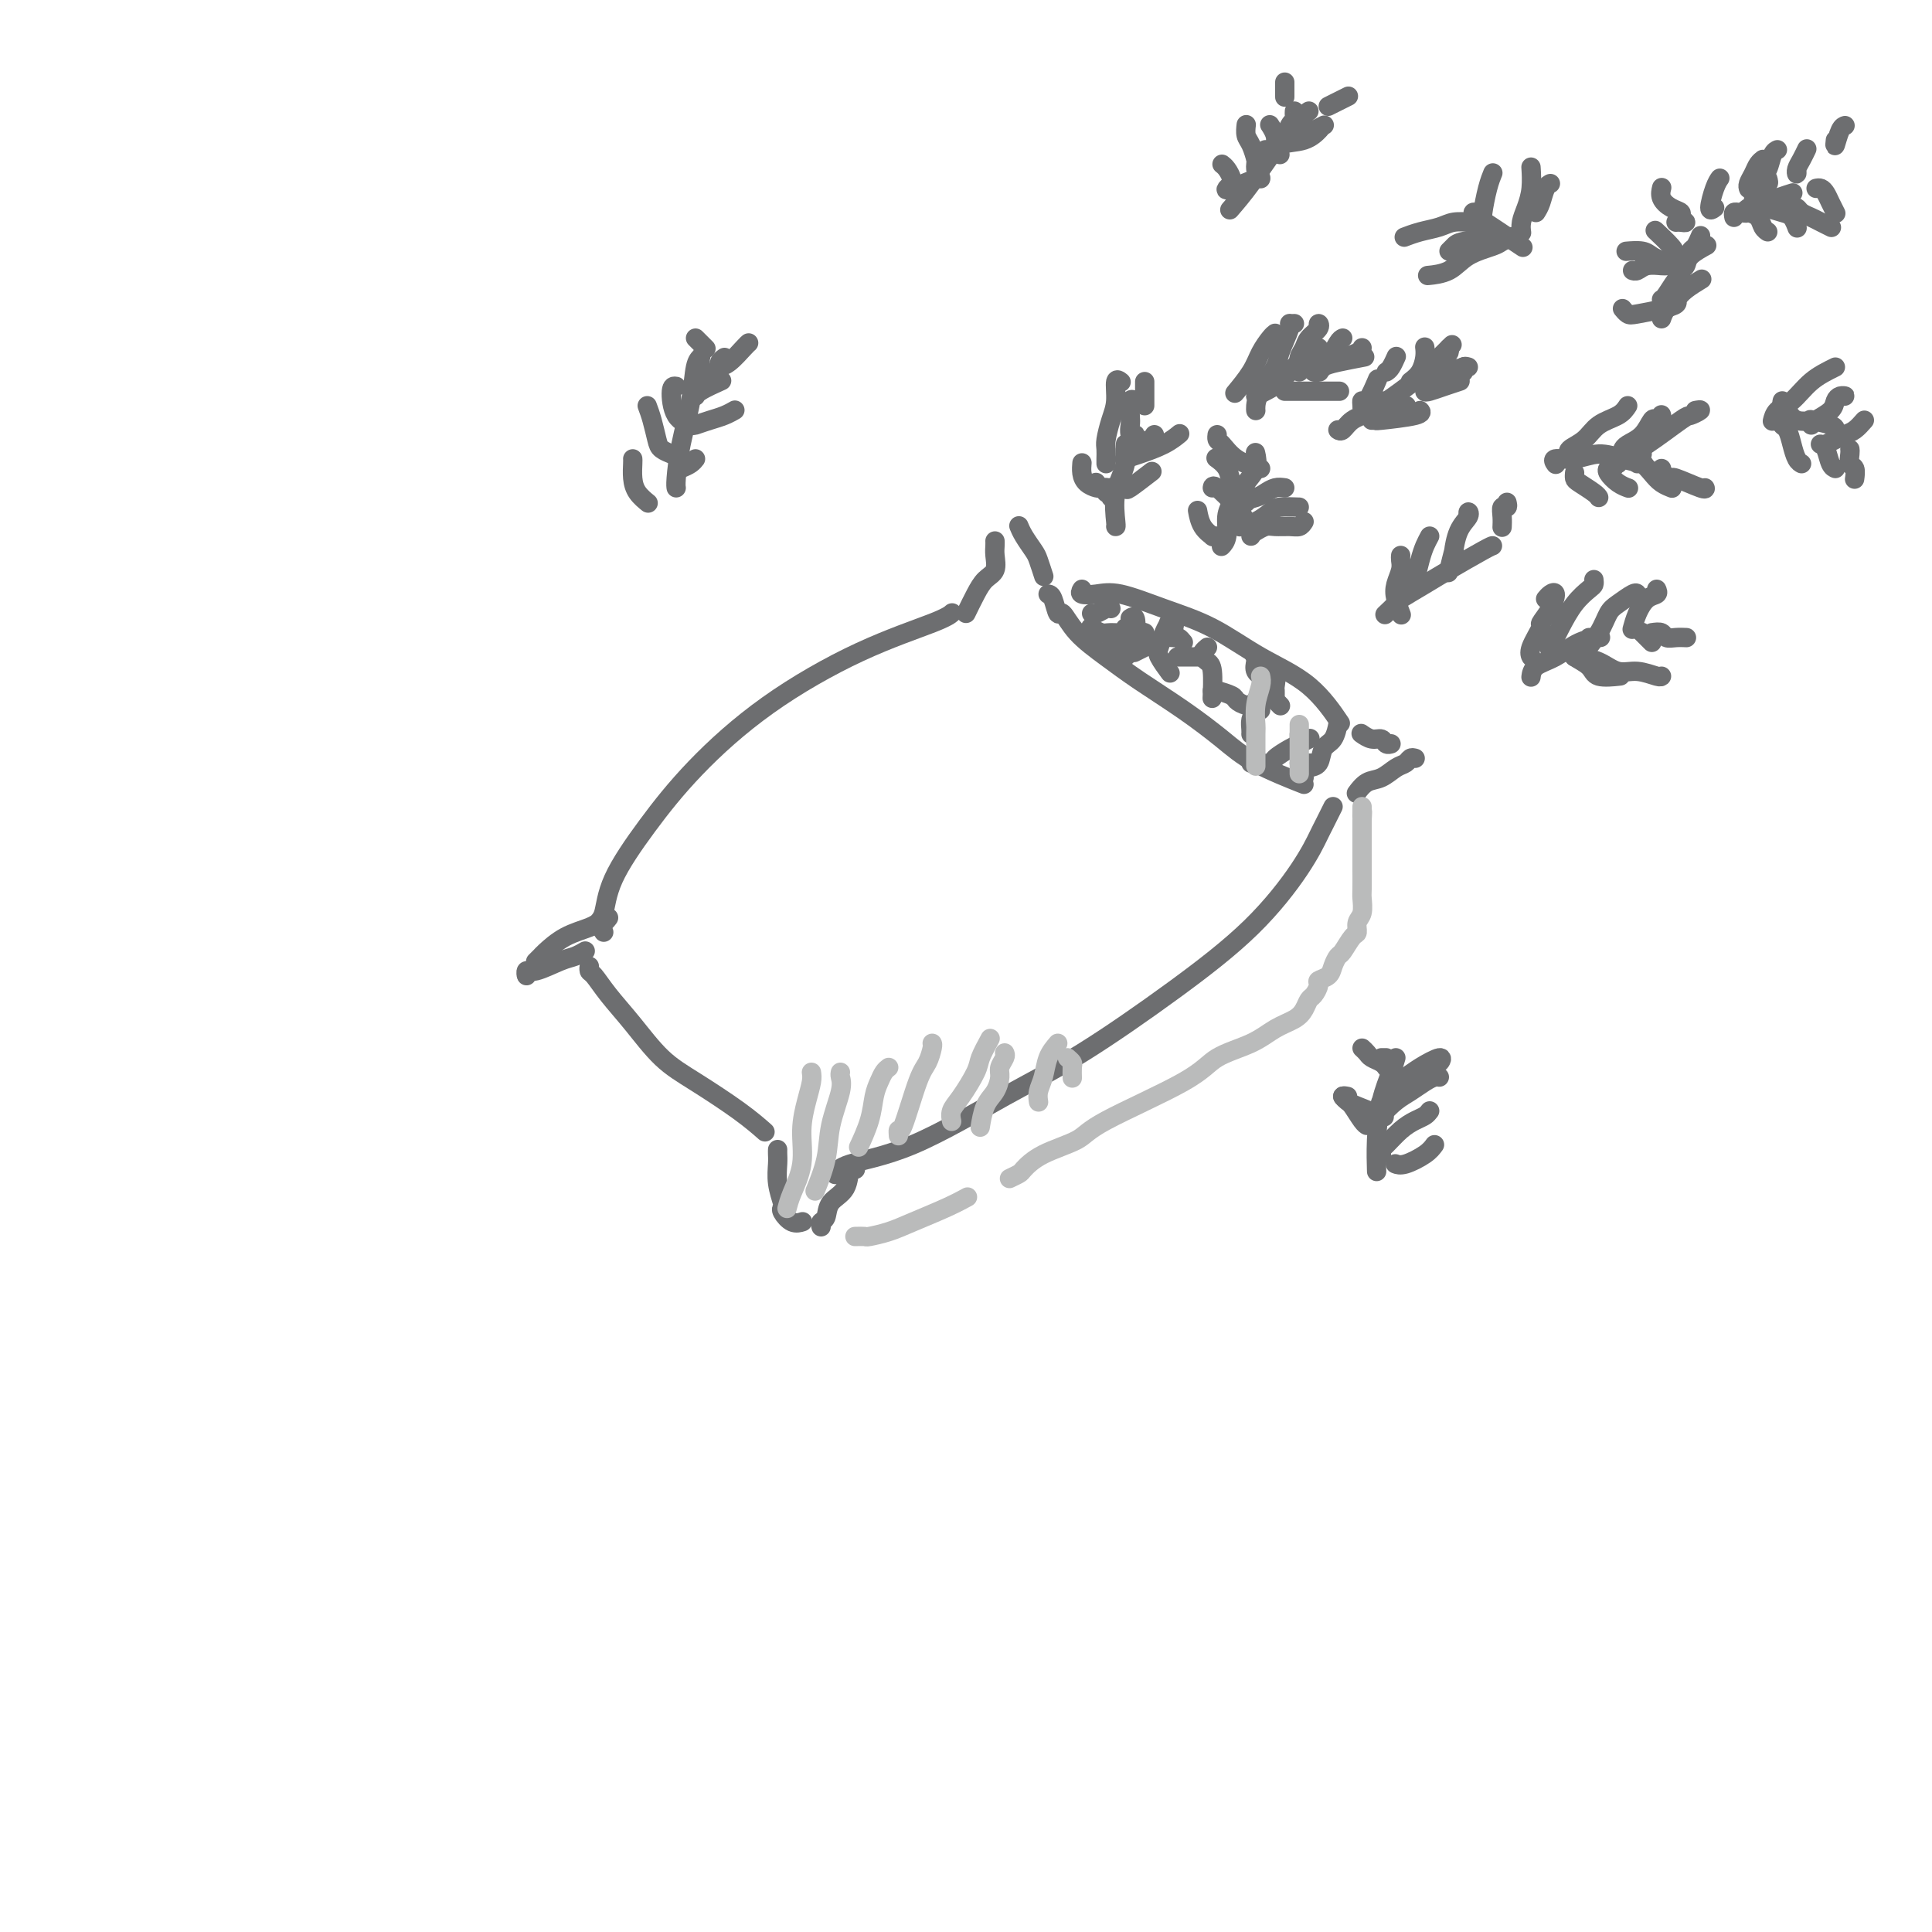 <svg viewBox='0 0 400 400' version='1.1' xmlns='http://www.w3.org/2000/svg' xmlns:xlink='http://www.w3.org/1999/xlink'><g fill='none' stroke='rgb(109,110,112)' stroke-width='4' stroke-linecap='round' stroke-linejoin='round'><path d='M125,193c-0.517,-0.762 -1.033,-1.524 -1,-2c0.033,-0.476 0.617,-0.667 1,-2c0.383,-1.333 0.566,-3.807 2,-7c1.434,-3.193 4.121,-7.103 7,-11c2.879,-3.897 5.952,-7.780 10,-12c4.048,-4.220 9.071,-8.777 15,-13c5.929,-4.223 12.765,-8.111 19,-11c6.235,-2.889 11.871,-4.778 15,-6c3.129,-1.222 3.751,-1.778 4,-2c0.249,-0.222 0.124,-0.111 0,0'/><path d='M200,127c0.679,-1.391 1.359,-2.782 2,-4c0.641,-1.218 1.244,-2.263 2,-3c0.756,-0.737 1.667,-1.164 2,-2c0.333,-0.836 0.089,-2.080 0,-3c-0.089,-0.920 -0.024,-1.517 0,-2c0.024,-0.483 0.007,-0.852 0,-1c-0.007,-0.148 -0.003,-0.074 0,0'/><path d='M211,109c0.016,0.039 0.031,0.078 0,0c-0.031,-0.078 -0.110,-0.273 0,0c0.110,0.273 0.408,1.012 1,2c0.592,0.988 1.478,2.224 2,3c0.522,0.776 0.679,1.094 1,2c0.321,0.906 0.806,2.402 1,3c0.194,0.598 0.097,0.299 0,0'/><path d='M224,122c-0.244,0.404 -0.488,0.808 0,1c0.488,0.192 1.708,0.171 3,0c1.292,-0.171 2.658,-0.493 5,0c2.342,0.493 5.662,1.800 9,3c3.338,1.200 6.696,2.291 10,4c3.304,1.709 6.556,4.035 10,6c3.444,1.965 7.081,3.567 10,6c2.919,2.433 5.120,5.695 6,7c0.880,1.305 0.440,0.652 0,0'/><path d='M282,152c-0.172,-0.121 -0.344,-0.243 0,0c0.344,0.243 1.203,0.850 2,1c0.797,0.150 1.533,-0.156 2,0c0.467,0.156 0.664,0.773 1,1c0.336,0.227 0.810,0.065 1,0c0.190,-0.065 0.095,-0.032 0,0'/><path d='M293,157c-0.351,-0.098 -0.702,-0.196 -1,0c-0.298,0.196 -0.542,0.687 -1,1c-0.458,0.313 -1.128,0.449 -2,1c-0.872,0.551 -1.945,1.519 -3,2c-1.055,0.481 -2.092,0.476 -3,1c-0.908,0.524 -1.688,1.578 -2,2c-0.312,0.422 -0.156,0.211 0,0'/><path d='M276,167c-0.322,0.643 -0.644,1.286 -1,2c-0.356,0.714 -0.745,1.500 -1,2c-0.255,0.500 -0.376,0.715 -1,2c-0.624,1.285 -1.752,3.640 -4,7c-2.248,3.360 -5.617,7.726 -10,12c-4.383,4.274 -9.780,8.457 -16,13c-6.220,4.543 -13.264,9.445 -19,13c-5.736,3.555 -10.164,5.762 -16,9c-5.836,3.238 -13.080,7.507 -19,10c-5.920,2.493 -10.517,3.210 -13,4c-2.483,0.790 -2.852,1.654 -3,2c-0.148,0.346 -0.074,0.173 0,0'/><path d='M126,190c-0.338,0.443 -0.675,0.886 -1,1c-0.325,0.114 -0.636,-0.100 -1,0c-0.364,0.100 -0.781,0.514 -2,1c-1.219,0.486 -3.241,1.045 -5,2c-1.759,0.955 -3.255,2.308 -4,3c-0.745,0.692 -0.739,0.725 -1,1c-0.261,0.275 -0.789,0.793 -1,1c-0.211,0.207 -0.106,0.104 0,0'/><path d='M109,201c0.025,0.551 0.051,1.101 0,1c-0.051,-0.101 -0.178,-0.854 0,-1c0.178,-0.146 0.661,0.314 2,0c1.339,-0.314 3.534,-1.404 5,-2c1.466,-0.596 2.202,-0.699 3,-1c0.798,-0.301 1.656,-0.800 2,-1c0.344,-0.200 0.172,-0.100 0,0'/><path d='M122,201c0.014,-0.529 0.028,-1.057 0,-1c-0.028,0.057 -0.099,0.700 0,1c0.099,0.300 0.367,0.259 1,1c0.633,0.741 1.631,2.266 3,4c1.369,1.734 3.110,3.677 5,6c1.890,2.323 3.929,5.026 6,7c2.071,1.974 4.174,3.220 7,5c2.826,1.780 6.376,4.095 9,6c2.624,1.905 4.321,3.402 5,4c0.679,0.598 0.339,0.299 0,0'/><path d='M161,238c-0.008,0.287 -0.016,0.574 0,1c0.016,0.426 0.055,0.992 0,2c-0.055,1.008 -0.205,2.460 0,4c0.205,1.540 0.766,3.169 1,4c0.234,0.831 0.140,0.864 0,1c-0.140,0.136 -0.326,0.377 0,1c0.326,0.623 1.165,1.629 2,2c0.835,0.371 1.667,0.106 2,0c0.333,-0.106 0.166,-0.053 0,0'/><path d='M170,254c-0.106,-0.385 -0.211,-0.769 0,-1c0.211,-0.231 0.740,-0.307 1,-1c0.260,-0.693 0.252,-2.003 1,-3c0.748,-0.997 2.252,-1.679 3,-3c0.748,-1.321 0.740,-3.279 1,-4c0.260,-0.721 0.789,-0.206 1,0c0.211,0.206 0.106,0.103 0,0'/><path d='M217,123c0.325,0.059 0.651,0.118 1,1c0.349,0.882 0.722,2.586 1,3c0.278,0.414 0.462,-0.464 1,0c0.538,0.464 1.430,2.269 3,4c1.570,1.731 3.818,3.389 6,5c2.182,1.611 4.299,3.175 7,5c2.701,1.825 5.986,3.912 9,6c3.014,2.088 5.756,4.178 8,6c2.244,1.822 3.989,3.375 7,5c3.011,1.625 7.289,3.321 9,4c1.711,0.679 0.856,0.339 0,0'/><path d='M270,161c-0.057,-0.318 -0.114,-0.636 0,-1c0.114,-0.364 0.398,-0.774 1,-1c0.602,-0.226 1.520,-0.268 2,-1c0.480,-0.732 0.520,-2.155 1,-3c0.480,-0.845 1.398,-1.112 2,-2c0.602,-0.888 0.886,-2.397 1,-3c0.114,-0.603 0.057,-0.302 0,0'/><path d='M234,94c0.402,-0.552 0.803,-1.104 1,-2c0.197,-0.896 0.189,-2.136 0,-2c-0.189,0.136 -0.558,1.648 -1,2c-0.442,0.352 -0.956,-0.456 -1,0c-0.044,0.456 0.380,2.175 0,4c-0.380,1.825 -1.566,3.757 -2,6c-0.434,2.243 -0.117,4.796 0,6c0.117,1.204 0.033,1.058 0,1c-0.033,-0.058 -0.017,-0.029 0,0'/><path d='M229,96c-0.006,-0.231 -0.012,-0.461 0,-1c0.012,-0.539 0.041,-1.385 0,-2c-0.041,-0.615 -0.151,-0.998 0,-2c0.151,-1.002 0.563,-2.622 1,-4c0.438,-1.378 0.901,-2.514 1,-4c0.099,-1.486 -0.166,-3.323 0,-4c0.166,-0.677 0.762,-0.193 1,0c0.238,0.193 0.119,0.097 0,0'/><path d='M235,92c0.113,0.176 0.225,0.351 0,0c-0.225,-0.351 -0.789,-1.229 -1,-2c-0.211,-0.771 -0.070,-1.436 0,-2c0.070,-0.564 0.070,-1.027 0,-2c-0.070,-0.973 -0.211,-2.454 0,-3c0.211,-0.546 0.775,-0.156 1,0c0.225,0.156 0.113,0.078 0,0'/><path d='M237,84c0.000,-0.362 0.000,-0.724 0,-1c0.000,-0.276 0.000,-0.466 0,-1c-0.000,-0.534 0.000,-1.413 0,-2c-0.000,-0.587 0.000,-0.882 0,-1c0.000,-0.118 0.000,-0.059 0,0'/><path d='M230,103c0.119,-0.455 0.238,-0.910 0,-1c-0.238,-0.090 -0.835,0.186 -1,0c-0.165,-0.186 0.100,-0.833 0,-1c-0.100,-0.167 -0.565,0.147 -1,0c-0.435,-0.147 -0.838,-0.756 -1,-1c-0.162,-0.244 -0.081,-0.122 0,0'/><path d='M230,101c-0.326,0.005 -0.651,0.010 -1,0c-0.349,-0.010 -0.720,-0.034 -1,0c-0.280,0.034 -0.467,0.128 -1,0c-0.533,-0.128 -1.411,-0.478 -2,-1c-0.589,-0.522 -0.889,-1.218 -1,-2c-0.111,-0.782 -0.032,-1.652 0,-2c0.032,-0.348 0.016,-0.174 0,0'/><path d='M230,101c-0.052,0.529 -0.104,1.059 0,1c0.104,-0.059 0.365,-0.706 1,-1c0.635,-0.294 1.644,-0.233 2,0c0.356,0.233 0.057,0.640 1,0c0.943,-0.640 3.126,-2.326 4,-3c0.874,-0.674 0.437,-0.337 0,0'/><path d='M233,95c0.057,-0.018 0.114,-0.037 0,0c-0.114,0.037 -0.398,0.129 0,0c0.398,-0.129 1.478,-0.478 3,-1c1.522,-0.522 3.487,-1.218 5,-2c1.513,-0.782 2.575,-1.652 3,-2c0.425,-0.348 0.212,-0.174 0,0'/><path d='M233,93c0.000,0.483 0.000,0.967 0,1c0.000,0.033 0.000,-0.383 1,-1c1.000,-0.617 3.000,-1.435 4,-2c1.000,-0.565 1.000,-0.876 1,-1c0.000,-0.124 0.000,-0.062 0,0'/><path d='M287,127c-0.230,0.216 -0.459,0.432 0,0c0.459,-0.432 1.608,-1.513 2,-2c0.392,-0.487 0.028,-0.379 1,-1c0.972,-0.621 3.280,-1.970 5,-3c1.720,-1.030 2.853,-1.740 5,-3c2.147,-1.260 5.309,-3.070 7,-4c1.691,-0.930 1.912,-0.980 2,-1c0.088,-0.020 0.044,-0.010 0,0'/><path d='M290,115c-0.028,0.269 -0.056,0.538 0,1c0.056,0.462 0.197,1.115 0,2c-0.197,0.885 -0.733,2.000 -1,3c-0.267,1.000 -0.264,1.885 0,3c0.264,1.115 0.790,2.462 1,3c0.210,0.538 0.105,0.269 0,0'/><path d='M296,111c-0.339,0.625 -0.679,1.250 -1,2c-0.321,0.750 -0.625,1.625 -1,3c-0.375,1.375 -0.821,3.250 -1,4c-0.179,0.750 -0.089,0.375 0,0'/><path d='M304,107c-0.052,-0.480 -0.104,-0.959 0,-1c0.104,-0.041 0.364,0.358 0,1c-0.364,0.642 -1.352,1.528 -2,3c-0.648,1.472 -0.957,3.528 -1,4c-0.043,0.472 0.181,-0.642 0,0c-0.181,0.642 -0.766,3.041 -1,4c-0.234,0.959 -0.117,0.480 0,0'/><path d='M312,104c0.113,0.467 0.226,0.935 0,1c-0.226,0.065 -0.793,-0.271 -1,0c-0.207,0.271 -0.056,1.150 0,2c0.056,0.850 0.016,1.671 0,2c-0.016,0.329 -0.008,0.164 0,0'/><path d='M234,128c0.390,-0.255 0.780,-0.509 1,0c0.220,0.509 0.269,1.783 0,2c-0.269,0.217 -0.856,-0.622 -1,0c-0.144,0.622 0.153,2.706 0,4c-0.153,1.294 -0.758,1.798 -1,2c-0.242,0.202 -0.121,0.101 0,0'/><path d='M243,130c0.120,-0.433 0.239,-0.866 0,-1c-0.239,-0.134 -0.837,0.032 -1,0c-0.163,-0.032 0.107,-0.260 0,0c-0.107,0.260 -0.592,1.009 -1,2c-0.408,0.991 -0.738,2.224 -1,3c-0.262,0.776 -0.455,1.093 0,2c0.455,0.907 1.559,2.402 2,3c0.441,0.598 0.221,0.299 0,0'/><path d='M250,134c-0.400,0.334 -0.801,0.668 -1,1c-0.199,0.332 -0.197,0.661 0,1c0.197,0.339 0.589,0.689 1,1c0.411,0.311 0.841,0.584 1,2c0.159,1.416 0.045,3.976 0,5c-0.045,1.024 -0.023,0.512 0,0'/><path d='M260,145c0.506,-0.180 1.011,-0.360 1,0c-0.011,0.360 -0.539,1.259 -1,2c-0.461,0.741 -0.856,1.322 -1,2c-0.144,0.678 -0.039,1.452 0,2c0.039,0.548 0.011,0.871 0,1c-0.011,0.129 -0.006,0.065 0,0'/><path d='M271,153c0.190,-0.097 0.379,-0.194 0,0c-0.379,0.194 -1.327,0.679 -2,1c-0.673,0.321 -1.070,0.478 -2,1c-0.930,0.522 -2.393,1.408 -3,2c-0.607,0.592 -0.359,0.891 -1,1c-0.641,0.109 -2.173,0.029 -3,0c-0.827,-0.029 -0.951,-0.008 -1,0c-0.049,0.008 -0.025,0.004 0,0'/><path d='M261,147c-0.255,-0.447 -0.509,-0.894 -1,-1c-0.491,-0.106 -1.217,0.129 -2,0c-0.783,-0.129 -1.621,-0.623 -2,-1c-0.379,-0.377 -0.297,-0.637 -1,-1c-0.703,-0.363 -2.189,-0.828 -3,-1c-0.811,-0.172 -0.946,-0.049 -1,0c-0.054,0.049 -0.027,0.025 0,0'/><path d='M249,136c-0.792,0.000 -1.583,0.000 -2,0c-0.417,0.000 -0.458,0.000 -1,0c-0.542,0.000 -1.583,0.000 -2,0c-0.417,0.000 -0.208,0.000 0,0'/><path d='M245,133c-0.357,-0.429 -0.714,-0.858 -1,-1c-0.286,-0.142 -0.501,0.004 -1,0c-0.499,-0.004 -1.283,-0.159 -2,0c-0.717,0.159 -1.367,0.630 -2,1c-0.633,0.370 -1.247,0.638 -2,1c-0.753,0.362 -1.644,0.818 -2,1c-0.356,0.182 -0.178,0.091 0,0'/><path d='M237,131c-0.212,-0.091 -0.425,-0.182 -1,0c-0.575,0.182 -1.513,0.637 -2,1c-0.487,0.363 -0.522,0.633 -1,1c-0.478,0.367 -1.398,0.829 -2,1c-0.602,0.171 -0.886,0.049 -1,0c-0.114,-0.049 -0.057,-0.024 0,0'/><path d='M233,130c0.295,0.431 0.590,0.861 0,1c-0.590,0.139 -2.065,-0.014 -3,0c-0.935,0.014 -1.329,0.196 -2,0c-0.671,-0.196 -1.620,-0.770 -2,-1c-0.380,-0.230 -0.190,-0.115 0,0'/><path d='M230,126c-0.226,-0.113 -0.452,-0.226 -1,0c-0.548,0.226 -1.417,0.792 -2,1c-0.583,0.208 -0.881,0.060 -1,0c-0.119,-0.060 -0.060,-0.030 0,0'/><path d='M261,137c0.648,0.109 1.297,0.218 1,0c-0.297,-0.218 -1.538,-0.762 -2,-1c-0.462,-0.238 -0.144,-0.171 0,0c0.144,0.171 0.116,0.445 0,1c-0.116,0.555 -0.318,1.392 0,2c0.318,0.608 1.157,0.989 2,1c0.843,0.011 1.690,-0.347 2,0c0.310,0.347 0.082,1.398 0,2c-0.082,0.602 -0.018,0.753 0,1c0.018,0.247 -0.009,0.588 0,1c0.009,0.412 0.054,0.894 0,1c-0.054,0.106 -0.207,-0.164 0,0c0.207,0.164 0.773,0.761 1,1c0.227,0.239 0.113,0.119 0,0'/><path d='M269,152c0.000,0.422 0.000,0.844 0,1c0.000,0.156 0.000,0.044 0,0c0.000,-0.044 0.000,-0.022 0,0'/><path d='M272,158c-0.339,0.000 -0.679,0.000 -1,0c-0.321,0.000 -0.625,0.000 -1,0c-0.375,0.000 -0.821,0.000 -1,0c-0.179,0.000 -0.089,0.000 0,0'/><path d='M277,89c0.278,0.192 0.555,0.383 1,0c0.445,-0.383 1.056,-1.341 2,-2c0.944,-0.659 2.219,-1.018 4,-2c1.781,-0.982 4.068,-2.586 6,-4c1.932,-1.414 3.507,-2.637 4,-3c0.493,-0.363 -0.098,0.133 1,-1c1.098,-1.133 3.885,-3.895 5,-5c1.115,-1.105 0.557,-0.552 0,0'/><path d='M282,84c-0.004,0.497 -0.008,0.994 0,1c0.008,0.006 0.027,-0.479 0,-1c-0.027,-0.521 -0.100,-1.078 0,-1c0.100,0.078 0.373,0.790 1,0c0.627,-0.790 1.608,-3.083 2,-4c0.392,-0.917 0.196,-0.459 0,0'/><path d='M287,77c0.311,-0.200 0.622,-0.400 1,-1c0.378,-0.600 0.822,-1.600 1,-2c0.178,-0.400 0.089,-0.200 0,0'/><path d='M292,79c0.732,-0.565 1.464,-1.131 2,-2c0.536,-0.869 0.875,-2.042 1,-3c0.125,-0.958 0.036,-1.702 0,-2c-0.036,-0.298 -0.018,-0.149 0,0'/><path d='M299,74c0.422,-0.311 0.844,-0.622 1,-1c0.156,-0.378 0.044,-0.822 0,-1c-0.044,-0.178 -0.022,-0.089 0,0'/><path d='M286,83c-0.069,0.423 -0.137,0.845 0,1c0.137,0.155 0.480,0.041 1,0c0.520,-0.041 1.217,-0.011 2,0c0.783,0.011 1.652,0.003 2,0c0.348,-0.003 0.174,-0.002 0,0'/><path d='M284,87c0.514,-0.022 1.027,-0.045 1,0c-0.027,0.045 -0.595,0.156 1,0c1.595,-0.156 5.352,-0.581 7,-1c1.648,-0.419 1.185,-0.834 1,-1c-0.185,-0.166 -0.093,-0.083 0,0'/><path d='M296,80c-0.469,0.400 -0.938,0.801 -1,1c-0.062,0.199 0.282,0.198 1,0c0.718,-0.198 1.809,-0.592 3,-1c1.191,-0.408 2.483,-0.831 3,-1c0.517,-0.169 0.258,-0.085 0,0'/><path d='M298,78c-0.499,0.514 -0.998,1.027 -1,1c-0.002,-0.027 0.494,-0.595 1,-1c0.506,-0.405 1.021,-0.648 2,-1c0.979,-0.352 2.423,-0.815 3,-1c0.577,-0.185 0.289,-0.093 0,0'/><path d='M303,76c0.030,0.536 0.060,1.071 0,1c-0.060,-0.071 -0.208,-0.750 0,-1c0.208,-0.250 0.774,-0.071 1,0c0.226,0.071 0.113,0.036 0,0'/><path d='M289,219c-0.226,0.783 -0.453,1.566 -1,3c-0.547,1.434 -1.415,3.518 -2,6c-0.585,2.482 -0.888,5.360 -1,8c-0.112,2.640 -0.032,5.040 0,6c0.032,0.960 0.016,0.480 0,0'/><path d='M297,220c0.320,0.160 0.641,0.321 1,0c0.359,-0.321 0.758,-1.122 0,-1c-0.758,0.122 -2.673,1.168 -4,2c-1.327,0.832 -2.067,1.450 -3,2c-0.933,0.550 -2.059,1.033 -3,2c-0.941,0.967 -1.697,2.419 -2,3c-0.303,0.581 -0.151,0.290 0,0'/><path d='M298,223c-0.269,-0.063 -0.538,-0.127 -1,0c-0.462,0.127 -1.119,0.444 -2,1c-0.881,0.556 -1.988,1.351 -3,2c-1.012,0.649 -1.931,1.153 -3,2c-1.069,0.847 -2.288,2.036 -3,3c-0.712,0.964 -0.918,1.704 -1,2c-0.082,0.296 -0.041,0.148 0,0'/><path d='M296,230c-0.265,0.347 -0.530,0.695 -1,1c-0.470,0.305 -1.145,0.569 -2,1c-0.855,0.431 -1.889,1.030 -3,2c-1.111,0.970 -2.298,2.312 -3,3c-0.702,0.688 -0.920,0.724 -1,1c-0.080,0.276 -0.023,0.793 0,1c0.023,0.207 0.011,0.103 0,0'/><path d='M297,237c-0.452,0.619 -0.905,1.238 -2,2c-1.095,0.762 -2.833,1.667 -4,2c-1.167,0.333 -1.762,0.095 -2,0c-0.238,-0.095 -0.119,-0.048 0,0'/><path d='M278,227c0.362,0.392 0.724,0.785 1,1c0.276,0.215 0.466,0.254 1,1c0.534,0.746 1.413,2.201 2,3c0.587,0.799 0.882,0.943 1,1c0.118,0.057 0.059,0.029 0,0'/><path d='M279,227c-0.515,-0.099 -1.030,-0.198 -1,0c0.030,0.198 0.606,0.692 1,1c0.394,0.308 0.606,0.429 2,1c1.394,0.571 3.970,1.592 5,2c1.030,0.408 0.515,0.204 0,0'/><path d='M282,217c0.362,0.332 0.724,0.663 1,1c0.276,0.337 0.466,0.678 1,1c0.534,0.322 1.413,0.625 2,1c0.587,0.375 0.882,0.821 1,1c0.118,0.179 0.059,0.089 0,0'/><path d='M286,219c0.417,0.000 0.833,0.000 1,0c0.167,0.000 0.083,0.000 0,0'/><path d='M329,132c0.333,-0.002 0.666,-0.005 1,0c0.334,0.005 0.668,0.017 1,0c0.332,-0.017 0.663,-0.064 0,0c-0.663,0.064 -2.321,0.238 -4,1c-1.679,0.762 -3.378,2.111 -5,3c-1.622,0.889 -3.168,1.316 -4,2c-0.832,0.684 -0.952,1.624 -1,2c-0.048,0.376 -0.024,0.188 0,0'/><path d='M320,124c0.296,-0.356 0.593,-0.712 1,-1c0.407,-0.288 0.925,-0.509 1,0c0.075,0.509 -0.291,1.748 -1,3c-0.709,1.252 -1.759,2.518 -2,3c-0.241,0.482 0.327,0.181 0,1c-0.327,0.819 -1.550,2.759 -2,4c-0.450,1.241 -0.129,1.783 0,2c0.129,0.217 0.064,0.108 0,0'/><path d='M330,120c0.042,0.368 0.085,0.737 0,1c-0.085,0.263 -0.296,0.421 -1,1c-0.704,0.579 -1.900,1.578 -3,3c-1.100,1.422 -2.104,3.268 -3,5c-0.896,1.732 -1.685,3.352 -2,4c-0.315,0.648 -0.158,0.324 0,0'/><path d='M339,123c-0.134,-0.190 -0.268,-0.379 -1,0c-0.732,0.379 -2.064,1.328 -3,2c-0.936,0.672 -1.478,1.067 -2,2c-0.522,0.933 -1.025,2.405 -2,4c-0.975,1.595 -2.421,3.313 -3,4c-0.579,0.687 -0.289,0.344 0,0'/><path d='M343,122c0.174,0.376 0.348,0.753 0,1c-0.348,0.247 -1.217,0.365 -2,1c-0.783,0.635 -1.480,1.786 -2,3c-0.520,1.214 -0.863,2.490 -1,3c-0.137,0.510 -0.069,0.255 0,0'/><path d='M327,134c-0.339,0.354 -0.679,0.708 -1,1c-0.321,0.292 -0.625,0.523 0,1c0.625,0.477 2.178,1.200 3,2c0.822,0.800 0.914,1.677 2,2c1.086,0.323 3.168,0.092 4,0c0.832,-0.092 0.416,-0.046 0,0'/><path d='M326,136c-0.018,0.014 -0.036,0.027 0,0c0.036,-0.027 0.125,-0.095 1,0c0.875,0.095 2.536,0.351 4,1c1.464,0.649 2.732,1.690 4,2c1.268,0.310 2.536,-0.113 4,0c1.464,0.113 3.125,0.761 4,1c0.875,0.239 0.964,0.068 1,0c0.036,-0.068 0.018,-0.034 0,0'/><path d='M340,131c-0.083,-0.083 -0.167,-0.167 0,0c0.167,0.167 0.583,0.583 1,1c0.417,0.417 0.833,0.833 1,1c0.167,0.167 0.083,0.083 0,0'/><path d='M342,131c0.777,-0.113 1.553,-0.226 2,0c0.447,0.226 0.563,0.793 1,1c0.437,0.207 1.195,0.056 2,0c0.805,-0.056 1.659,-0.016 2,0c0.341,0.016 0.171,0.008 0,0'/><path d='M145,75c-0.026,-0.403 -0.052,-0.806 0,-1c0.052,-0.194 0.182,-0.179 0,0c-0.182,0.179 -0.676,0.521 -1,2c-0.324,1.479 -0.479,4.095 -1,7c-0.521,2.905 -1.408,6.098 -2,9c-0.592,2.902 -0.890,5.512 -1,7c-0.110,1.488 -0.031,1.854 0,2c0.031,0.146 0.016,0.073 0,0'/><path d='M131,95c0.014,0.158 0.029,0.316 0,1c-0.029,0.684 -0.100,1.895 0,3c0.100,1.105 0.373,2.105 1,3c0.627,0.895 1.608,1.684 2,2c0.392,0.316 0.196,0.158 0,0'/><path d='M134,84c0.324,0.868 0.648,1.735 1,3c0.352,1.265 0.734,2.927 1,4c0.266,1.073 0.418,1.558 1,2c0.582,0.442 1.595,0.841 2,1c0.405,0.159 0.203,0.080 0,0'/><path d='M140,80c-0.446,-0.083 -0.893,-0.167 -1,1c-0.107,1.167 0.125,3.583 1,5c0.875,1.417 2.393,1.833 3,2c0.607,0.167 0.304,0.083 0,0'/><path d='M144,70c0.833,0.833 1.667,1.667 2,2c0.333,0.333 0.167,0.167 0,0'/><path d='M144,88c0.988,-0.339 1.976,-0.679 3,-1c1.024,-0.321 2.083,-0.625 3,-1c0.917,-0.375 1.690,-0.821 2,-1c0.310,-0.179 0.155,-0.089 0,0'/><path d='M141,97c0.733,-0.311 1.467,-0.622 2,-1c0.533,-0.378 0.867,-0.822 1,-1c0.133,-0.178 0.067,-0.089 0,0'/><path d='M145,80c-0.425,0.295 -0.850,0.591 -1,1c-0.150,0.409 -0.026,0.933 0,1c0.026,0.067 -0.044,-0.322 1,-1c1.044,-0.678 3.204,-1.644 4,-2c0.796,-0.356 0.227,-0.102 0,0c-0.227,0.102 -0.114,0.051 0,0'/><path d='M147,78c-0.408,-0.128 -0.817,-0.255 -1,0c-0.183,0.255 -0.142,0.893 0,1c0.142,0.107 0.384,-0.317 1,-1c0.616,-0.683 1.604,-1.624 2,-2c0.396,-0.376 0.198,-0.188 0,0'/><path d='M150,74c-0.433,0.312 -0.866,0.623 -1,1c-0.134,0.377 0.031,0.819 0,1c-0.031,0.181 -0.257,0.101 0,0c0.257,-0.101 0.997,-0.223 2,-1c1.003,-0.777 2.270,-2.209 3,-3c0.730,-0.791 0.923,-0.940 1,-1c0.077,-0.060 0.039,-0.030 0,0'/><path d='M268,23c-0.016,0.307 -0.033,0.613 0,1c0.033,0.387 0.114,0.853 0,1c-0.114,0.147 -0.423,-0.027 -1,1c-0.577,1.027 -1.423,3.255 -2,4c-0.577,0.745 -0.886,0.008 -1,0c-0.114,-0.008 -0.033,0.712 0,1c0.033,0.288 0.016,0.144 0,0'/><path d='M271,23c-0.316,0.206 -0.632,0.413 -1,1c-0.368,0.587 -0.789,1.556 -1,2c-0.211,0.444 -0.211,0.365 -1,1c-0.789,0.635 -2.366,1.985 -4,4c-1.634,2.015 -3.325,4.696 -5,7c-1.675,2.304 -3.336,4.230 -4,5c-0.664,0.770 -0.332,0.385 0,0'/><path d='M256,39c-0.445,-0.362 -0.890,-0.724 -1,-1c-0.110,-0.276 0.115,-0.466 0,-1c-0.115,-0.534 -0.569,-1.413 -1,-2c-0.431,-0.587 -0.837,-0.882 -1,-1c-0.163,-0.118 -0.081,-0.059 0,0'/><path d='M260,35c-0.022,-0.388 -0.044,-0.777 0,-1c0.044,-0.223 0.156,-0.281 0,-1c-0.156,-0.719 -0.578,-2.100 -1,-3c-0.422,-0.900 -0.844,-1.319 -1,-2c-0.156,-0.681 -0.044,-1.623 0,-2c0.044,-0.377 0.022,-0.188 0,0'/><path d='M265,32c-0.415,-0.354 -0.829,-0.708 -1,-1c-0.171,-0.292 -0.097,-0.522 0,-1c0.097,-0.478 0.219,-1.206 0,-2c-0.219,-0.794 -0.777,-1.656 -1,-2c-0.223,-0.344 -0.112,-0.172 0,0'/><path d='M266,20c0.000,0.091 0.000,0.182 0,0c0.000,-0.182 0.000,-0.636 0,-1c0.000,-0.364 0.000,-0.636 0,-1c0.000,-0.364 0.000,-0.818 0,-1c0.000,-0.182 0.000,-0.091 0,0'/><path d='M262,31c-0.087,0.366 -0.174,0.732 0,1c0.174,0.268 0.607,0.439 1,0c0.393,-0.439 0.744,-1.489 2,-2c1.256,-0.511 3.415,-0.484 5,-1c1.585,-0.516 2.596,-1.576 3,-2c0.404,-0.424 0.202,-0.212 0,0'/><path d='M255,38c0.105,-0.097 0.210,-0.194 0,0c-0.210,0.194 -0.736,0.679 -1,1c-0.264,0.321 -0.267,0.478 1,0c1.267,-0.478 3.803,-1.590 5,-2c1.197,-0.410 1.056,-0.117 1,0c-0.056,0.117 -0.028,0.059 0,0'/><path d='M270,28c-0.491,0.514 -0.982,1.027 -1,1c-0.018,-0.027 0.439,-0.595 1,-1c0.561,-0.405 1.228,-0.648 2,-1c0.772,-0.352 1.649,-0.815 2,-1c0.351,-0.185 0.175,-0.093 0,0'/><path d='M275,22c0.622,-0.311 1.244,-0.622 2,-1c0.756,-0.378 1.644,-0.822 2,-1c0.356,-0.178 0.178,-0.089 0,0'/><path d='M261,81c-0.585,0.504 -1.169,1.008 -1,1c0.169,-0.008 1.093,-0.528 2,-1c0.907,-0.472 1.798,-0.897 3,-2c1.202,-1.103 2.714,-2.883 4,-4c1.286,-1.117 2.346,-1.570 3,-2c0.654,-0.430 0.901,-0.837 1,-1c0.099,-0.163 0.049,-0.081 0,0'/><path d='M264,69c-0.233,0.172 -0.466,0.344 -1,1c-0.534,0.656 -1.370,1.794 -2,3c-0.630,1.206 -1.054,2.478 -2,4c-0.946,1.522 -2.413,3.292 -3,4c-0.587,0.708 -0.293,0.354 0,0'/><path d='M268,67c-0.481,0.023 -0.962,0.047 -1,0c-0.038,-0.047 0.368,-0.164 0,1c-0.368,1.164 -1.510,3.608 -2,5c-0.490,1.392 -0.327,1.732 -1,3c-0.673,1.268 -2.180,3.464 -3,5c-0.820,1.536 -0.951,2.414 -1,3c-0.049,0.586 -0.014,0.882 0,1c0.014,0.118 0.007,0.059 0,0'/><path d='M273,68c-0.055,-0.488 -0.109,-0.976 0,-1c0.109,-0.024 0.383,0.417 0,1c-0.383,0.583 -1.423,1.309 -2,2c-0.577,0.691 -0.690,1.348 -1,2c-0.310,0.652 -0.815,1.298 -1,2c-0.185,0.702 -0.050,1.458 0,2c0.050,0.542 0.014,0.869 0,1c-0.014,0.131 -0.007,0.065 0,0'/><path d='M278,70c-0.256,0.113 -0.512,0.226 -1,1c-0.488,0.774 -1.208,2.208 -2,3c-0.792,0.792 -1.655,0.940 -2,1c-0.345,0.060 -0.173,0.030 0,0'/><path d='M267,81c-0.499,0.000 -0.998,0.000 -1,0c-0.002,0.000 0.493,0.000 1,0c0.507,0.000 1.025,0.000 2,0c0.975,0.000 2.406,0.000 4,0c1.594,0.000 3.352,0.000 4,0c0.648,0.000 0.185,0.000 0,0c-0.185,0.000 -0.093,0.000 0,0'/><path d='M273,77c0.139,0.007 0.278,0.013 0,0c-0.278,-0.013 -0.974,-0.046 -1,0c-0.026,0.046 0.617,0.170 1,0c0.383,-0.170 0.505,-0.633 1,-1c0.495,-0.367 1.364,-0.637 3,-1c1.636,-0.363 4.039,-0.818 5,-1c0.961,-0.182 0.481,-0.091 0,0'/><path d='M277,73c-0.030,0.400 -0.061,0.801 0,1c0.061,0.199 0.212,0.198 1,0c0.788,-0.198 2.212,-0.592 3,-1c0.788,-0.408 0.939,-0.831 1,-1c0.061,-0.169 0.030,-0.085 0,0'/><path d='M306,44c-0.463,-0.065 -0.926,-0.129 -1,0c-0.074,0.129 0.240,0.452 1,1c0.760,0.548 1.967,1.322 3,2c1.033,0.678 1.894,1.259 3,2c1.106,0.741 2.459,1.640 3,2c0.541,0.360 0.271,0.180 0,0'/><path d='M304,46c0.275,0.024 0.550,0.049 0,0c-0.550,-0.049 -1.924,-0.171 -3,0c-1.076,0.171 -1.856,0.633 -3,1c-1.144,0.367 -2.654,0.637 -4,1c-1.346,0.363 -2.527,0.818 -3,1c-0.473,0.182 -0.236,0.091 0,0'/><path d='M310,48c-0.447,-0.089 -0.894,-0.178 -1,0c-0.106,0.178 0.129,0.622 -1,1c-1.129,0.378 -3.622,0.689 -5,1c-1.378,0.311 -1.640,0.622 -2,1c-0.360,0.378 -0.817,0.822 -1,1c-0.183,0.178 -0.091,0.089 0,0'/><path d='M313,49c-0.747,0.348 -1.493,0.696 -2,1c-0.507,0.304 -0.774,0.565 -2,1c-1.226,0.435 -3.411,1.044 -5,2c-1.589,0.956 -2.582,2.257 -4,3c-1.418,0.743 -3.262,0.926 -4,1c-0.738,0.074 -0.369,0.037 0,0'/><path d='M306,46c0.417,0.509 0.833,1.019 1,1c0.167,-0.019 0.083,-0.566 0,-1c-0.083,-0.434 -0.167,-0.756 0,-2c0.167,-1.244 0.583,-3.412 1,-5c0.417,-1.588 0.833,-2.597 1,-3c0.167,-0.403 0.083,-0.202 0,0'/><path d='M315,48c0.022,0.159 0.044,0.319 0,0c-0.044,-0.319 -0.156,-1.116 0,-2c0.156,-0.884 0.578,-1.856 1,-3c0.422,-1.144 0.844,-2.462 1,-4c0.156,-1.538 0.044,-3.297 0,-4c-0.044,-0.703 -0.022,-0.352 0,0'/><path d='M318,44c0.339,-0.536 0.679,-1.071 1,-2c0.321,-0.929 0.625,-2.250 1,-3c0.375,-0.750 0.821,-0.929 1,-1c0.179,-0.071 0.089,-0.036 0,0'/><path d='M322,96c0.089,0.123 0.179,0.246 0,0c-0.179,-0.246 -0.625,-0.861 0,-1c0.625,-0.139 2.322,0.198 4,0c1.678,-0.198 3.336,-0.929 5,-1c1.664,-0.071 3.333,0.519 5,1c1.667,0.481 3.334,0.852 4,1c0.666,0.148 0.333,0.074 0,0'/><path d='M337,84c-0.459,0.696 -0.918,1.391 -2,2c-1.082,0.609 -2.787,1.130 -4,2c-1.213,0.870 -1.933,2.089 -3,3c-1.067,0.911 -2.479,1.515 -3,2c-0.521,0.485 -0.149,0.853 0,1c0.149,0.147 0.074,0.074 0,0'/><path d='M344,86c-0.025,-0.108 -0.050,-0.215 0,0c0.050,0.215 0.175,0.754 0,1c-0.175,0.246 -0.649,0.199 -1,0c-0.351,-0.199 -0.577,-0.551 -1,0c-0.423,0.551 -1.041,2.003 -2,3c-0.959,0.997 -2.258,1.538 -3,2c-0.742,0.462 -0.926,0.846 -1,1c-0.074,0.154 -0.037,0.077 0,0'/><path d='M351,85c0.635,-0.118 1.270,-0.235 1,0c-0.270,0.235 -1.445,0.823 -2,1c-0.555,0.177 -0.488,-0.058 -2,1c-1.512,1.058 -4.601,3.407 -7,5c-2.399,1.593 -4.107,2.429 -5,3c-0.893,0.571 -0.969,0.877 -1,1c-0.031,0.123 -0.015,0.061 0,0'/><path d='M326,98c0.008,-0.097 0.016,-0.194 0,0c-0.016,0.194 -0.057,0.679 0,1c0.057,0.321 0.211,0.478 1,1c0.789,0.522 2.212,1.410 3,2c0.788,0.590 0.939,0.883 1,1c0.061,0.117 0.030,0.059 0,0'/><path d='M340,94c-0.405,0.297 -0.811,0.594 -1,1c-0.189,0.406 -0.162,0.922 0,1c0.162,0.078 0.461,-0.280 1,0c0.539,0.280 1.320,1.199 2,2c0.680,0.801 1.260,1.485 2,2c0.740,0.515 1.640,0.861 2,1c0.360,0.139 0.180,0.069 0,0'/><path d='M344,97c0.063,0.457 0.126,0.915 0,1c-0.126,0.085 -0.440,-0.201 0,0c0.440,0.201 1.634,0.891 2,1c0.366,0.109 -0.098,-0.363 1,0c1.098,0.363 3.757,1.559 5,2c1.243,0.441 1.069,0.126 1,0c-0.069,-0.126 -0.035,-0.063 0,0'/><path d='M334,97c-0.378,-0.061 -0.756,-0.121 -1,0c-0.244,0.121 -0.354,0.424 0,1c0.354,0.576 1.172,1.424 2,2c0.828,0.576 1.665,0.879 2,1c0.335,0.121 0.167,0.061 0,0'/><path d='M344,62c0.234,-0.122 0.468,-0.244 1,-1c0.532,-0.756 1.361,-2.147 2,-3c0.639,-0.853 1.089,-1.167 1,-2c-0.089,-0.833 -0.717,-2.185 -1,-3c-0.283,-0.815 -0.220,-1.095 -1,-2c-0.780,-0.905 -2.402,-2.436 -3,-3c-0.598,-0.564 -0.171,-0.161 0,0c0.171,0.161 0.085,0.081 0,0'/><path d='M344,66c0.233,-0.663 0.466,-1.327 1,-2c0.534,-0.673 1.370,-1.356 2,-2c0.630,-0.644 1.054,-1.250 2,-2c0.946,-0.750 2.413,-1.643 3,-2c0.587,-0.357 0.293,-0.179 0,0'/><path d='M348,57c-0.107,-0.354 -0.214,-0.708 0,-1c0.214,-0.292 0.748,-0.522 1,-1c0.252,-0.478 0.222,-1.206 1,-2c0.778,-0.794 2.365,-1.656 3,-2c0.635,-0.344 0.317,-0.172 0,0'/><path d='M347,54c0.334,-0.057 0.668,-0.114 1,0c0.332,0.114 0.664,0.398 1,0c0.336,-0.398 0.678,-1.478 1,-2c0.322,-0.522 0.625,-0.487 1,-1c0.375,-0.513 0.821,-1.575 1,-2c0.179,-0.425 0.089,-0.212 0,0'/><path d='M347,46c0.276,-0.024 0.552,-0.047 1,0c0.448,0.047 1.069,0.165 1,0c-0.069,-0.165 -0.828,-0.612 -1,-1c-0.172,-0.388 0.241,-0.717 0,-1c-0.241,-0.283 -1.137,-0.519 -2,-1c-0.863,-0.481 -1.694,-1.206 -2,-2c-0.306,-0.794 -0.087,-1.655 0,-2c0.087,-0.345 0.044,-0.172 0,0'/><path d='M346,55c-0.656,-0.340 -1.311,-0.679 -2,-1c-0.689,-0.321 -1.411,-0.622 -2,-1c-0.589,-0.378 -1.043,-0.833 -2,-1c-0.957,-0.167 -2.416,-0.048 -3,0c-0.584,0.048 -0.292,0.024 0,0'/><path d='M346,55c-0.386,-0.008 -0.773,-0.016 -1,0c-0.227,0.016 -0.296,0.057 -1,0c-0.704,-0.057 -2.044,-0.211 -3,0c-0.956,0.211 -1.526,0.788 -2,1c-0.474,0.212 -0.850,0.061 -1,0c-0.150,-0.061 -0.075,-0.030 0,0'/><path d='M347,62c0.202,0.338 0.404,0.675 0,1c-0.404,0.325 -1.415,0.637 -3,1c-1.585,0.363 -3.744,0.778 -5,1c-1.256,0.222 -1.607,0.252 -2,0c-0.393,-0.252 -0.826,-0.786 -1,-1c-0.174,-0.214 -0.087,-0.107 0,0'/><path d='M369,83c-0.079,0.370 -0.158,0.739 0,1c0.158,0.261 0.554,0.412 1,1c0.446,0.588 0.943,1.611 2,2c1.057,0.389 2.676,0.143 3,0c0.324,-0.143 -0.645,-0.183 0,0c0.645,0.183 2.904,0.588 4,1c1.096,0.412 1.027,0.832 1,1c-0.027,0.168 -0.014,0.084 0,0'/><path d='M380,76c-1.743,0.860 -3.486,1.719 -5,3c-1.514,1.281 -2.797,2.982 -4,4c-1.203,1.018 -2.324,1.351 -3,2c-0.676,0.649 -0.907,1.614 -1,2c-0.093,0.386 -0.046,0.193 0,0'/><path d='M381,82c0.508,0.018 1.015,0.036 1,0c-0.015,-0.036 -0.554,-0.125 -1,0c-0.446,0.125 -0.799,0.464 -1,1c-0.201,0.536 -0.250,1.268 -1,2c-0.750,0.732 -2.201,1.464 -3,2c-0.799,0.536 -0.946,0.875 -1,1c-0.054,0.125 -0.015,0.036 0,0c0.015,-0.036 0.008,-0.018 0,0'/><path d='M386,87c-0.663,0.754 -1.327,1.509 -2,2c-0.673,0.491 -1.356,0.719 -2,1c-0.644,0.281 -1.250,0.614 -2,1c-0.750,0.386 -1.643,0.825 -2,1c-0.357,0.175 -0.179,0.088 0,0'/><path d='M369,87c-0.542,-0.509 -1.085,-1.017 -1,-1c0.085,0.017 0.796,0.561 1,1c0.204,0.439 -0.099,0.773 0,1c0.099,0.227 0.601,0.348 1,1c0.399,0.652 0.695,1.834 1,3c0.305,1.166 0.621,2.314 1,3c0.379,0.686 0.823,0.910 1,1c0.177,0.090 0.089,0.045 0,0'/><path d='M377,92c-0.091,-0.030 -0.182,-0.061 0,0c0.182,0.061 0.636,0.212 1,1c0.364,0.788 0.636,2.212 1,3c0.364,0.788 0.818,0.939 1,1c0.182,0.061 0.091,0.030 0,0'/><path d='M383,93c0.030,0.211 0.061,0.421 0,1c-0.061,0.579 -0.212,1.526 0,2c0.212,0.474 0.788,0.474 1,1c0.212,0.526 0.061,1.579 0,2c-0.061,0.421 -0.030,0.211 0,0'/><path d='M257,101c-0.342,-0.277 -0.684,-0.554 -1,0c-0.316,0.554 -0.607,1.938 -1,3c-0.393,1.062 -0.889,1.800 -1,3c-0.111,1.200 0.162,2.862 0,4c-0.162,1.138 -0.761,1.754 -1,2c-0.239,0.246 -0.120,0.123 0,0'/><path d='M266,101c-0.655,-0.089 -1.310,-0.178 -2,0c-0.690,0.178 -1.414,0.622 -2,1c-0.586,0.378 -1.033,0.689 -2,1c-0.967,0.311 -2.453,0.622 -3,1c-0.547,0.378 -0.156,0.822 0,1c0.156,0.178 0.078,0.089 0,0'/><path d='M269,105c-1.531,-0.061 -3.062,-0.121 -4,0c-0.938,0.121 -1.282,0.424 -2,1c-0.718,0.576 -1.809,1.424 -3,2c-1.191,0.576 -2.483,0.879 -3,1c-0.517,0.121 -0.258,0.061 0,0'/><path d='M270,108c-0.275,0.425 -0.550,0.850 -1,1c-0.450,0.150 -1.074,0.026 -2,0c-0.926,-0.026 -2.156,0.044 -3,0c-0.844,-0.044 -1.304,-0.204 -2,0c-0.696,0.204 -1.627,0.773 -2,1c-0.373,0.227 -0.186,0.114 0,0'/><path d='M253,111c-0.295,0.010 -0.591,0.020 -1,0c-0.409,-0.020 -0.933,-0.069 -1,0c-0.067,0.069 0.322,0.256 0,0c-0.322,-0.256 -1.356,-0.953 -2,-2c-0.644,-1.047 -0.898,-2.442 -1,-3c-0.102,-0.558 -0.051,-0.279 0,0'/><path d='M259,111c0.083,-0.255 0.166,-0.509 0,-1c-0.166,-0.491 -0.580,-1.217 -1,-2c-0.420,-0.783 -0.844,-1.622 -2,-3c-1.156,-1.378 -3.042,-3.294 -4,-4c-0.958,-0.706 -0.988,-0.202 -1,0c-0.012,0.202 -0.006,0.101 0,0'/><path d='M256,105c-0.026,-0.237 -0.053,-0.474 0,-1c0.053,-0.526 0.185,-1.343 0,-2c-0.185,-0.657 -0.689,-1.156 -1,-2c-0.311,-0.844 -0.430,-2.035 -1,-3c-0.570,-0.965 -1.591,-1.704 -2,-2c-0.409,-0.296 -0.204,-0.148 0,0'/><path d='M261,97c-1.804,-0.528 -3.608,-1.056 -5,-2c-1.392,-0.944 -2.373,-2.305 -3,-3c-0.627,-0.695 -0.900,-0.726 -1,-1c-0.100,-0.274 -0.029,-0.793 0,-1c0.029,-0.207 0.014,-0.104 0,0'/><path d='M258,104c0.061,-0.686 0.121,-1.372 0,-2c-0.121,-0.628 -0.424,-1.199 0,-2c0.424,-0.801 1.576,-1.831 2,-3c0.424,-1.169 0.121,-2.477 0,-3c-0.121,-0.523 -0.061,-0.262 0,0'/><path d='M362,43c-0.540,0.406 -1.079,0.813 -1,1c0.079,0.187 0.778,0.155 1,0c0.222,-0.155 -0.033,-0.433 1,-1c1.033,-0.567 3.355,-1.422 5,-2c1.645,-0.578 2.613,-0.879 3,-1c0.387,-0.121 0.194,-0.060 0,0'/><path d='M355,43c-0.506,0.393 -1.012,0.786 -1,0c0.012,-0.786 0.542,-2.750 1,-4c0.458,-1.250 0.845,-1.786 1,-2c0.155,-0.214 0.077,-0.107 0,0'/><path d='M362,39c0.024,0.067 0.049,0.133 0,0c-0.049,-0.133 -0.171,-0.467 0,-1c0.171,-0.533 0.633,-1.267 1,-2c0.367,-0.733 0.637,-1.467 1,-2c0.363,-0.533 0.818,-0.867 1,-1c0.182,-0.133 0.091,-0.067 0,0'/><path d='M366,37c0.138,0.497 0.275,0.995 0,1c-0.275,0.005 -0.963,-0.482 -1,-1c-0.037,-0.518 0.578,-1.067 1,-2c0.422,-0.933 0.652,-2.251 1,-3c0.348,-0.749 0.814,-0.928 1,-1c0.186,-0.072 0.093,-0.036 0,0'/><path d='M372,35c0.022,0.491 0.045,0.982 0,1c-0.045,0.018 -0.156,-0.439 0,-1c0.156,-0.561 0.581,-1.228 1,-2c0.419,-0.772 0.834,-1.649 1,-2c0.166,-0.351 0.083,-0.175 0,0'/><path d='M380,29c-0.083,0.732 -0.167,1.464 0,1c0.167,-0.464 0.583,-2.125 1,-3c0.417,-0.875 0.833,-0.964 1,-1c0.167,-0.036 0.083,-0.018 0,0'/><path d='M359,45c-0.087,-0.421 -0.174,-0.843 0,-1c0.174,-0.157 0.610,-0.050 1,0c0.390,0.050 0.735,0.041 1,0c0.265,-0.041 0.449,-0.116 1,0c0.551,0.116 1.467,0.423 2,1c0.533,0.577 0.682,1.425 1,2c0.318,0.575 0.805,0.879 1,1c0.195,0.121 0.097,0.061 0,0'/><path d='M364,41c-0.508,0.024 -1.016,0.048 -1,0c0.016,-0.048 0.557,-0.169 1,0c0.443,0.169 0.788,0.627 1,1c0.212,0.373 0.292,0.661 1,1c0.708,0.339 2.046,0.730 3,1c0.954,0.270 1.526,0.419 2,1c0.474,0.581 0.850,1.595 1,2c0.150,0.405 0.075,0.203 0,0'/><path d='M371,43c0.358,-0.089 0.716,-0.178 1,0c0.284,0.178 0.493,0.622 1,1c0.507,0.378 1.311,0.689 2,1c0.689,0.311 1.262,0.622 2,1c0.738,0.378 1.639,0.822 2,1c0.361,0.178 0.180,0.089 0,0'/><path d='M376,39c0.332,-0.069 0.663,-0.138 1,0c0.337,0.138 0.679,0.482 1,1c0.321,0.518 0.622,1.211 1,2c0.378,0.789 0.832,1.674 1,2c0.168,0.326 0.048,0.093 0,0c-0.048,-0.093 -0.024,-0.047 0,0'/></g>
<g fill='none' stroke='rgb(186,187,187)' stroke-width='4' stroke-linecap='round' stroke-linejoin='round'><path d='M168,222c0.079,0.529 0.158,1.058 0,2c-0.158,0.942 -0.554,2.298 -1,4c-0.446,1.702 -0.943,3.749 -1,6c-0.057,2.251 0.325,4.707 0,7c-0.325,2.293 -1.357,4.425 -2,6c-0.643,1.575 -0.898,2.593 -1,3c-0.102,0.407 -0.051,0.204 0,0'/><path d='M174,222c-0.057,0.251 -0.114,0.503 0,1c0.114,0.497 0.398,1.241 0,3c-0.398,1.759 -1.478,4.533 -2,7c-0.522,2.467 -0.487,4.626 -1,7c-0.513,2.374 -1.575,4.964 -2,6c-0.425,1.036 -0.212,0.518 0,0'/><path d='M184,221c-0.336,0.257 -0.672,0.515 -1,1c-0.328,0.485 -0.649,1.199 -1,2c-0.351,0.801 -0.733,1.689 -1,3c-0.267,1.311 -0.418,3.045 -1,5c-0.582,1.955 -1.595,4.130 -2,5c-0.405,0.870 -0.203,0.435 0,0'/><path d='M193,216c0.075,0.133 0.150,0.265 0,1c-0.150,0.735 -0.523,2.071 -1,3c-0.477,0.929 -1.056,1.451 -2,4c-0.944,2.549 -2.253,7.127 -3,9c-0.747,1.873 -0.932,1.043 -1,1c-0.068,-0.043 -0.019,0.702 0,1c0.019,0.298 0.010,0.149 0,0'/><path d='M205,215c-0.807,1.482 -1.614,2.965 -2,4c-0.386,1.035 -0.352,1.623 -1,3c-0.648,1.377 -1.978,3.544 -3,5c-1.022,1.456 -1.737,2.200 -2,3c-0.263,0.800 -0.075,1.657 0,2c0.075,0.343 0.038,0.171 0,0'/><path d='M208,218c0.118,0.237 0.235,0.473 0,1c-0.235,0.527 -0.823,1.343 -1,2c-0.177,0.657 0.058,1.153 0,2c-0.058,0.847 -0.408,2.045 -1,3c-0.592,0.955 -1.427,1.668 -2,3c-0.573,1.332 -0.885,3.282 -1,4c-0.115,0.718 -0.033,0.205 0,0c0.033,-0.205 0.016,-0.103 0,0'/><path d='M219,216c-0.762,0.890 -1.525,1.780 -2,3c-0.475,1.220 -0.663,2.770 -1,4c-0.337,1.230 -0.821,2.139 -1,3c-0.179,0.861 -0.051,1.675 0,2c0.051,0.325 0.026,0.163 0,0'/><path d='M221,219c0.423,0.369 0.845,0.738 1,1c0.155,0.262 0.042,0.417 0,1c-0.042,0.583 -0.012,1.595 0,2c0.012,0.405 0.006,0.202 0,0'/><path d='M269,150c0.000,0.437 0.000,0.874 0,2c0.000,1.126 0.000,2.941 0,4c0.000,1.059 0.000,1.362 0,2c0.000,0.638 0.000,1.611 0,2c0.000,0.389 0.000,0.195 0,0'/><path d='M261,140c0.113,0.510 0.226,1.021 0,2c-0.226,0.979 -0.793,2.427 -1,4c-0.207,1.573 -0.056,3.272 0,4c0.056,0.728 0.015,0.484 0,2c-0.015,1.516 -0.004,4.793 0,6c0.004,1.207 0.001,0.345 0,0c-0.001,-0.345 -0.001,-0.172 0,0'/><path d='M177,256c0.826,-0.019 1.651,-0.039 2,0c0.349,0.039 0.220,0.136 1,0c0.780,-0.136 2.469,-0.506 4,-1c1.531,-0.494 2.905,-1.112 5,-2c2.095,-0.888 4.910,-2.047 7,-3c2.090,-0.953 3.454,-1.701 4,-2c0.546,-0.299 0.273,-0.150 0,0'/><path d='M209,244c0.801,-0.381 1.602,-0.762 2,-1c0.398,-0.238 0.392,-0.335 1,-1c0.608,-0.665 1.828,-1.900 4,-3c2.172,-1.100 5.294,-2.065 7,-3c1.706,-0.935 1.996,-1.840 6,-4c4.004,-2.160 11.724,-5.576 16,-8c4.276,-2.424 5.110,-3.857 7,-5c1.890,-1.143 4.835,-1.998 7,-3c2.165,-1.002 3.549,-2.151 5,-3c1.451,-0.849 2.967,-1.397 4,-2c1.033,-0.603 1.581,-1.261 2,-2c0.419,-0.739 0.707,-1.559 1,-2c0.293,-0.441 0.589,-0.502 1,-1c0.411,-0.498 0.936,-1.433 1,-2c0.064,-0.567 -0.335,-0.766 0,-1c0.335,-0.234 1.403,-0.504 2,-1c0.597,-0.496 0.724,-1.217 1,-2c0.276,-0.783 0.700,-1.628 1,-2c0.300,-0.372 0.477,-0.273 1,-1c0.523,-0.727 1.394,-2.282 2,-3c0.606,-0.718 0.947,-0.599 1,-1c0.053,-0.401 -0.182,-1.322 0,-2c0.182,-0.678 0.781,-1.113 1,-2c0.219,-0.887 0.059,-2.227 0,-3c-0.059,-0.773 -0.016,-0.978 0,-2c0.016,-1.022 0.004,-2.862 0,-4c-0.004,-1.138 -0.001,-1.576 0,-2c0.001,-0.424 0.000,-0.835 0,-2c-0.000,-1.165 -0.000,-3.083 0,-4c0.000,-0.917 0.000,-0.833 0,-1c-0.000,-0.167 -0.000,-0.583 0,-1'/><path d='M282,170c0.155,-3.431 0.041,-1.507 0,-1c-0.041,0.507 -0.011,-0.402 0,-1c0.011,-0.598 0.003,-0.885 0,-1c-0.003,-0.115 -0.002,-0.057 0,0'/></g>
</svg>